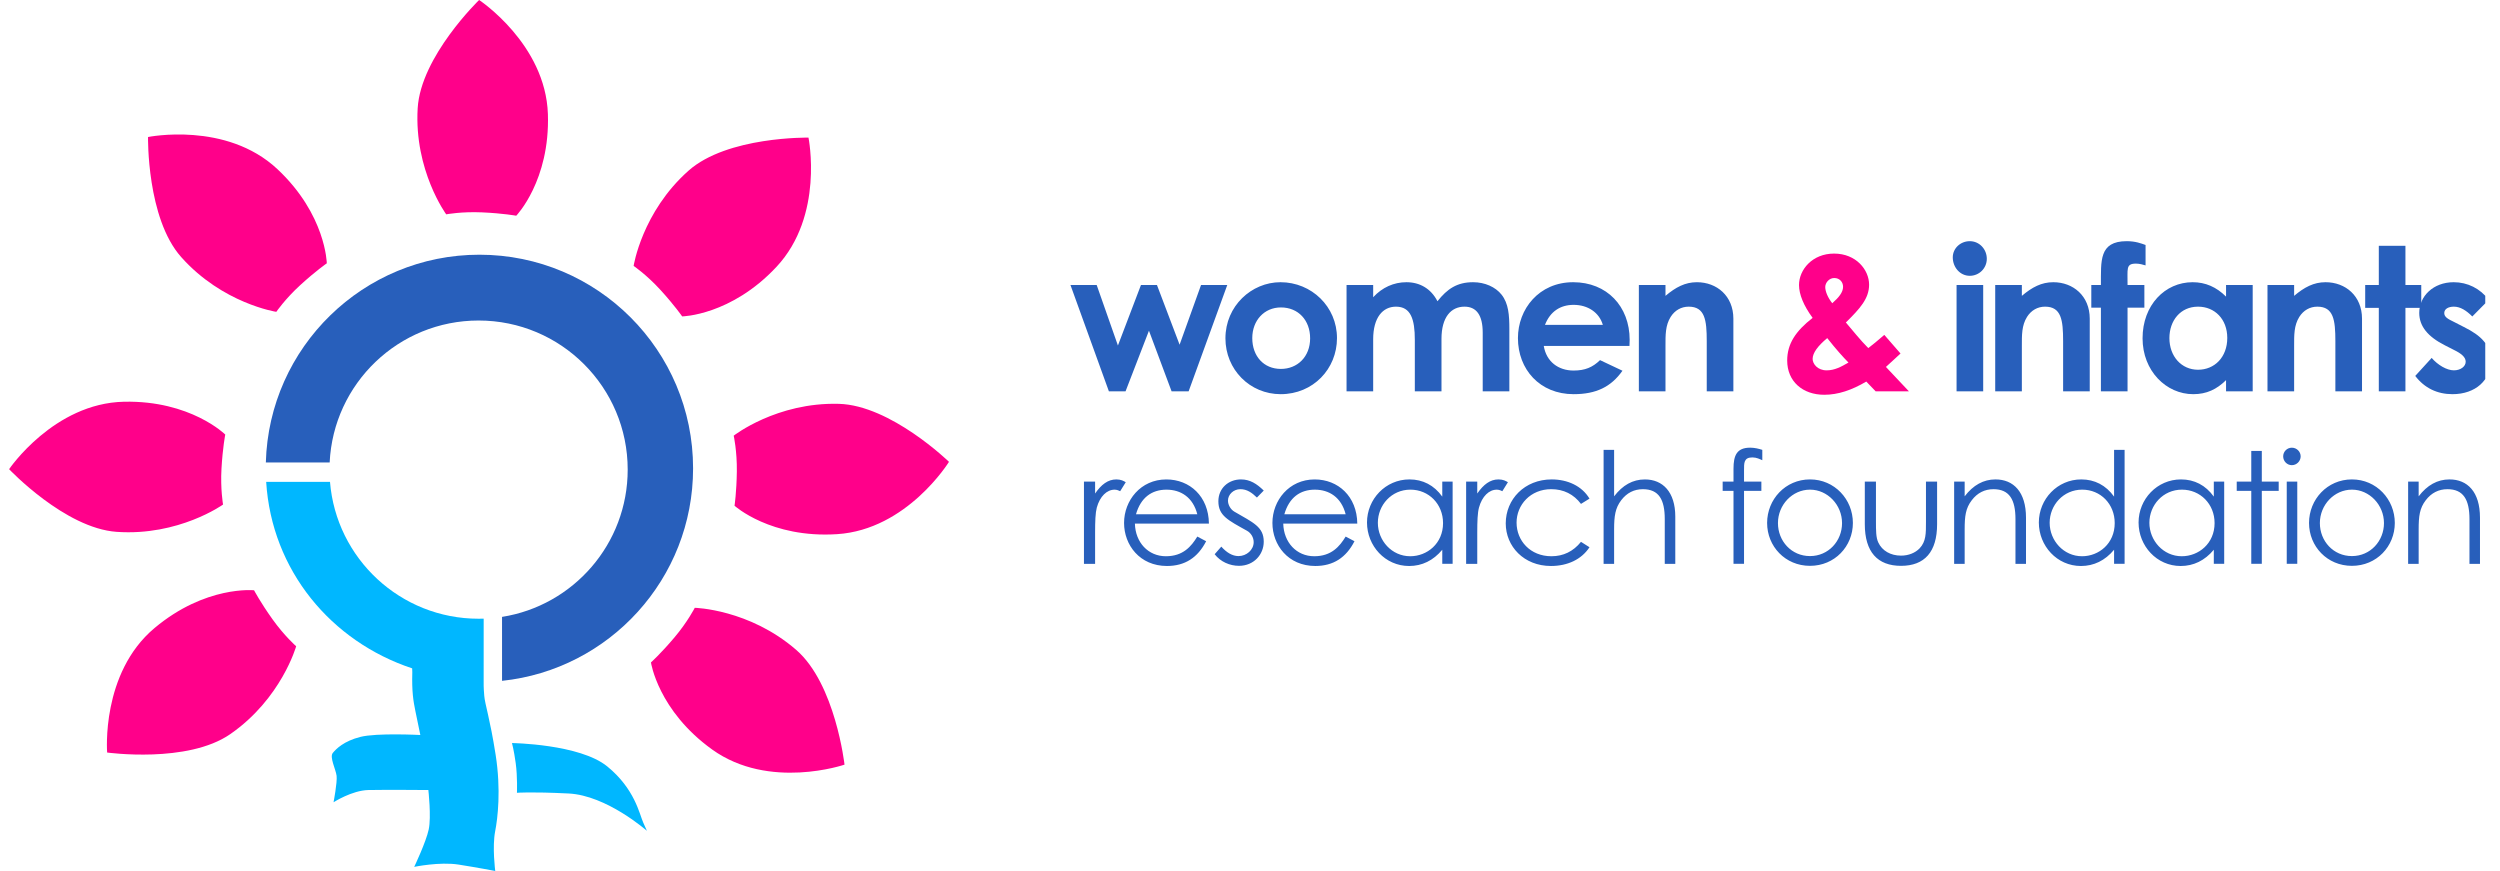 <svg xmlns="http://www.w3.org/2000/svg" width="155" height="54" viewBox="0 0 155 54" fill="none">
  <g clip-path="url(#clip0_4041_11756)">
    <path d="M31.126 38.247C35.541 37.55 38.917 33.727 38.917 29.116C38.917 24.011 34.779 19.872 29.673 19.872C24.715 19.872 20.67 23.773 20.439 28.674L16.482 28.673C16.675 21.526 22.53 15.792 29.724 15.792C37.04 15.792 42.971 21.722 42.971 29.039C42.971 35.881 37.784 41.511 31.127 42.212L31.126 38.247Z" fill="#285FBB"/>
    <path d="M25.563 41.672C25.529 42.888 25.626 43.464 25.752 44.077C25.923 44.91 26.06 45.57 26.06 45.57C26.06 45.57 23.358 45.428 22.339 45.689C21.32 45.949 20.846 46.423 20.633 46.683C20.419 46.944 20.822 47.703 20.87 48.105C20.917 48.508 20.68 49.741 20.68 49.741C20.68 49.741 21.818 49.006 22.837 48.982C23.856 48.959 26.558 48.982 26.558 48.982C26.558 48.982 26.747 50.642 26.581 51.423C26.416 52.206 25.681 53.746 25.681 53.746C25.681 53.746 27.254 53.419 28.43 53.604C29.659 53.798 30.705 54.001 30.705 54.001C30.705 54.001 30.511 52.512 30.7 51.54C30.856 50.744 31.072 48.976 30.729 46.793C30.372 44.52 30.071 43.687 30.024 43.141C29.977 42.597 29.987 42.328 29.987 42.328V41.996L29.988 38.356C29.883 38.359 29.778 38.361 29.673 38.361C24.823 38.361 20.845 34.626 20.46 29.876L16.503 29.876C16.845 35.369 20.534 39.775 25.554 41.438L25.563 41.672ZM31.742 46.069C31.742 46.069 35.939 46.126 37.647 47.516C39.355 48.906 39.645 50.468 39.876 50.99L40.108 51.511C40.108 51.511 37.618 49.31 35.245 49.196C32.871 49.079 32.051 49.154 32.051 49.154C32.051 49.154 32.09 48.153 31.974 47.314C31.858 46.474 31.742 46.069 31.742 46.069Z" fill="#00B7FF"/>
    <path d="M17.131 19.334C17.131 19.334 17.679 18.533 18.619 17.674C19.588 16.789 20.262 16.325 20.262 16.325C20.262 16.325 20.21 13.305 17.196 10.483C14.017 7.507 9.178 8.495 9.178 8.495C9.178 8.495 9.091 13.528 11.231 15.935C13.796 18.822 17.131 19.334 17.131 19.334ZM27.665 13.289C27.665 13.289 28.62 13.109 29.892 13.167C31.202 13.226 32.007 13.375 32.007 13.375C32.007 13.375 34.106 11.203 33.97 7.075C33.827 2.723 29.706 0 29.706 0C29.706 0 26.085 3.498 25.896 6.713C25.67 10.568 27.665 13.289 27.665 13.289ZM39.285 16.486C39.285 16.486 40.087 17.033 40.946 17.973C41.831 18.942 42.294 19.617 42.294 19.617C42.294 19.617 45.315 19.565 48.137 16.55C51.114 13.371 50.126 8.532 50.126 8.532C50.126 8.532 45.092 8.445 42.685 10.585C39.799 13.151 39.285 16.486 39.285 16.486ZM45.49 27.012C45.49 27.012 45.701 27.96 45.684 29.234C45.665 30.546 45.541 31.355 45.541 31.355C45.541 31.355 47.779 33.384 51.9 33.118C56.246 32.837 58.837 28.634 58.837 28.634C58.837 28.634 55.227 25.125 52.008 25.038C48.148 24.932 45.49 27.012 45.49 27.012ZM43.076 37.684C43.076 37.684 42.636 38.55 41.815 39.522C40.968 40.525 40.359 41.071 40.359 41.071C40.359 41.071 40.8 44.06 44.154 46.47C47.69 49.012 52.36 47.408 52.36 47.408C52.36 47.408 51.798 42.406 49.366 40.294C46.449 37.763 43.076 37.684 43.076 37.684ZM18.362 40.068C18.362 40.068 17.632 39.428 16.892 38.391C16.131 37.323 15.752 36.597 15.752 36.597C15.752 36.597 12.747 36.285 9.582 38.938C6.245 41.735 6.643 46.657 6.643 46.657C6.643 46.657 11.628 47.35 14.276 45.516C17.45 43.316 18.362 40.068 18.362 40.068ZM13.829 31.282C13.829 31.282 13.66 30.325 13.732 29.055C13.807 27.744 13.966 26.942 13.966 26.942C13.966 26.942 11.816 24.818 7.688 24.907C3.334 25 0.565 29.089 0.565 29.089C0.565 29.089 4.021 32.75 7.233 32.975C11.085 33.246 13.829 31.282 13.829 31.282Z" fill="#FF008A"/>
    <path d="M66.369 17.672H67.995L69.311 21.422L70.739 17.672H71.732L73.135 21.372L74.464 17.672H76.09L73.694 24.264H72.639L71.235 20.503L69.783 24.264H68.752L66.369 17.672ZM82.893 20.962C82.893 22.873 81.414 24.439 79.403 24.439C77.491 24.439 75.977 22.912 75.977 20.975C75.977 18.976 77.591 17.497 79.391 17.497C81.316 17.497 82.893 19.013 82.893 20.962ZM77.641 20.962C77.641 22.079 78.348 22.873 79.415 22.873C80.433 22.873 81.228 22.129 81.228 20.975C81.228 19.857 80.496 19.061 79.415 19.061C78.385 19.061 77.641 19.868 77.641 20.962ZM89.371 24.264H87.719V21.073C87.719 19.795 87.471 19.013 86.552 19.013C85.732 19.013 85.137 19.683 85.137 21.036V24.264H83.486V17.672H85.137V18.429C85.696 17.821 86.416 17.497 87.198 17.497C88.017 17.497 88.713 17.883 89.123 18.677C89.731 17.907 90.339 17.497 91.332 17.497C92.064 17.497 92.723 17.796 93.096 18.267C93.53 18.814 93.58 19.534 93.58 20.404V24.264H91.928V20.626C91.928 19.547 91.543 19.013 90.799 19.013C89.967 19.013 89.372 19.658 89.372 21.012V24.264M100.593 22.985C99.884 23.991 98.954 24.439 97.564 24.439C95.465 24.439 94.112 22.899 94.112 20.962C94.112 19.162 95.415 17.497 97.538 17.497C99.624 17.497 101.039 18.988 101.039 21.073C101.039 21.223 101.027 21.297 101.027 21.446H95.713C95.874 22.426 96.619 22.974 97.563 22.974C98.27 22.974 98.743 22.775 99.202 22.328L100.593 22.985ZM99.376 20.143C99.152 19.373 98.445 18.901 97.564 18.901C96.744 18.901 96.111 19.311 95.788 20.143H99.376ZM103.26 18.343C103.893 17.808 104.477 17.497 105.209 17.497C106.438 17.497 107.469 18.343 107.469 19.757V24.264H105.818V21.148C105.818 19.844 105.706 19.013 104.7 19.013C104.241 19.013 103.843 19.236 103.582 19.646C103.248 20.179 103.26 20.775 103.26 21.458V24.264H101.609V17.672H103.26V18.343Z" fill="#285FBB"/>
    <path d="M115.71 23.657C114.804 24.19 113.96 24.476 113.103 24.476C111.762 24.476 110.806 23.644 110.806 22.353C110.806 21.322 111.328 20.528 112.383 19.708C111.824 18.951 111.539 18.243 111.539 17.672C111.539 16.716 112.37 15.722 113.712 15.722C115.077 15.722 115.884 16.729 115.884 17.648C115.884 18.516 115.313 19.137 114.443 19.994C114.89 20.515 115.326 21.073 115.834 21.582C116.07 21.41 116.418 21.112 116.827 20.763L117.832 21.918C117.51 22.229 117.187 22.501 116.927 22.75L118.354 24.264H116.292L115.71 23.657ZM113.289 20.962C112.706 21.446 112.383 21.881 112.383 22.254C112.383 22.564 112.693 22.962 113.252 22.962C113.748 22.962 114.158 22.738 114.605 22.477C114.295 22.166 113.835 21.658 113.289 20.962ZM114.27 17.783C114.27 17.486 114.058 17.237 113.723 17.237C113.4 17.237 113.165 17.536 113.165 17.796C113.165 18.069 113.326 18.454 113.599 18.801C114.009 18.442 114.27 18.118 114.27 17.783Z" fill="#FF008A"/>
    <path d="M123.182 16.045C123.182 16.184 123.155 16.321 123.102 16.449C123.049 16.577 122.971 16.694 122.873 16.792C122.775 16.89 122.658 16.968 122.53 17.02C122.402 17.073 122.265 17.101 122.126 17.1C121.518 17.1 121.072 16.567 121.072 15.958C121.072 15.387 121.557 14.953 122.126 14.953C122.723 14.953 123.182 15.45 123.182 16.045ZM121.307 17.672H122.958V24.264H121.307V17.672ZM125.355 18.343C125.988 17.808 126.571 17.497 127.304 17.497C128.532 17.497 129.564 18.343 129.564 19.758V24.264H127.913V21.148C127.913 19.844 127.801 19.013 126.795 19.013C126.335 19.013 125.938 19.236 125.677 19.646C125.342 20.179 125.355 20.775 125.355 21.458V24.264H123.703V17.672H125.355V18.343ZM129.661 17.672H130.256C130.268 16.194 130.12 14.953 131.858 14.953C132.392 14.953 132.753 15.09 133.025 15.189V16.455C132.864 16.405 132.639 16.344 132.429 16.344C131.783 16.344 131.92 16.679 131.908 17.672H132.951V19.075H131.908V24.264H130.256V19.075H129.661V17.672ZM138.015 23.569C137.433 24.14 136.812 24.439 135.98 24.439C134.303 24.439 132.839 22.998 132.839 20.975C132.839 18.913 134.23 17.497 135.943 17.497C136.737 17.497 137.421 17.796 138.015 18.391V17.672H139.667V24.264H138.015V23.569ZM134.503 20.962C134.503 22.091 135.248 22.924 136.278 22.924C137.296 22.924 138.091 22.153 138.091 20.95C138.091 19.795 137.321 19.013 136.278 19.013C135.185 19.013 134.503 19.881 134.503 20.962ZM142.236 18.343C142.869 17.808 143.452 17.497 144.184 17.497C145.414 17.497 146.445 18.343 146.445 19.758V24.264H144.793V21.148C144.793 19.844 144.681 19.013 143.676 19.013C143.216 19.013 142.819 19.236 142.558 19.646C142.223 20.179 142.236 20.775 142.236 21.458V24.264H140.584V17.672H142.236V18.343ZM147.486 15.238H149.137V17.672H150.118V19.086H149.137V24.264H147.486V19.086H146.642V17.672H147.486V15.238Z" fill="#285FBB"/>
    <path d="M151.582 21.409C150.527 20.875 149.993 20.229 149.993 19.397C149.993 18.367 150.862 17.497 152.129 17.497C152.985 17.497 153.768 17.883 154.301 18.59L153.283 19.621C152.911 19.248 152.538 19.013 152.141 19.013C151.805 19.013 151.544 19.15 151.544 19.411C151.544 19.658 151.78 19.782 152.141 19.956L152.748 20.267C153.854 20.813 154.425 21.397 154.425 22.377C154.425 23.556 153.494 24.439 152.054 24.439C151.098 24.439 150.316 24.054 149.745 23.308L150.763 22.191C151.148 22.637 151.706 22.961 152.141 22.961C152.551 22.961 152.873 22.725 152.873 22.426C152.873 22.141 152.6 21.918 152.141 21.694L151.582 21.409ZM67.896 30.598C68.28 30.042 68.693 29.724 69.212 29.724C69.51 29.724 69.663 29.821 69.797 29.897L69.451 30.454C69.375 30.416 69.249 30.359 69.106 30.359C68.626 30.359 68.194 30.772 68.001 31.472C67.915 31.798 67.896 32.327 67.896 33.018V34.958H67.205V29.859H67.896L67.896 30.598ZM70.364 32.462C70.393 33.632 71.189 34.487 72.284 34.487C73.35 34.487 73.859 33.881 74.233 33.267L74.781 33.556C74.261 34.573 73.465 35.091 72.352 35.091C70.662 35.091 69.692 33.786 69.692 32.423C69.692 31.03 70.719 29.725 72.313 29.725C73.762 29.725 74.934 30.772 74.953 32.462H70.364ZM74.233 31.885C73.964 30.829 73.206 30.359 72.323 30.359C71.41 30.359 70.728 30.848 70.431 31.885H74.233ZM75.721 33.891C76.047 34.256 76.403 34.477 76.787 34.477C77.286 34.477 77.728 34.093 77.728 33.612C77.728 33.316 77.555 33.037 77.306 32.903C76.135 32.25 75.539 31.971 75.539 31.078C75.539 30.272 76.163 29.724 76.941 29.724C77.497 29.724 77.92 29.993 78.352 30.415L77.929 30.848C77.621 30.55 77.315 30.329 76.903 30.329C76.48 30.329 76.134 30.656 76.134 31.039C76.134 31.298 76.297 31.587 76.528 31.721C77.699 32.403 78.352 32.661 78.352 33.583C78.352 34.38 77.738 35.081 76.816 35.081C76.249 35.081 75.673 34.832 75.309 34.362L75.721 33.891ZM79.561 32.462C79.591 33.632 80.387 34.487 81.483 34.487C82.548 34.487 83.057 33.881 83.431 33.267L83.978 33.556C83.46 34.573 82.663 35.091 81.549 35.091C79.86 35.091 78.89 33.786 78.89 32.423C78.89 31.03 79.917 29.725 81.511 29.725C82.96 29.725 84.133 30.772 84.152 32.462H79.561ZM83.431 31.885C83.162 30.829 82.404 30.359 81.521 30.359C80.609 30.359 79.927 30.848 79.629 31.885H83.431ZM89.421 29.859H90.063V34.957H89.421V34.084C88.864 34.755 88.163 35.092 87.366 35.092C85.878 35.092 84.754 33.844 84.754 32.395C84.754 30.945 85.907 29.724 87.385 29.724C88.211 29.724 88.912 30.08 89.421 30.79V29.859ZM85.427 32.413C85.427 33.517 86.291 34.487 87.433 34.487C88.481 34.487 89.469 33.7 89.469 32.432C89.469 31.251 88.586 30.358 87.444 30.358C86.271 30.359 85.427 31.318 85.427 32.413ZM91.59 30.598C91.975 30.042 92.387 29.724 92.905 29.724C93.204 29.724 93.357 29.821 93.491 29.897L93.145 30.454C93.069 30.416 92.943 30.359 92.8 30.359C92.32 30.359 91.887 30.772 91.696 31.472C91.609 31.798 91.59 32.327 91.59 33.018V34.958H90.9V29.859H91.59V30.598M98.549 33.929C98.05 34.688 97.185 35.091 96.158 35.091C94.478 35.091 93.356 33.872 93.356 32.451C93.356 30.953 94.525 29.724 96.207 29.724C97.185 29.724 98.078 30.127 98.549 30.915L98.021 31.242C97.57 30.646 96.946 30.329 96.177 30.329C94.881 30.329 94.027 31.309 94.027 32.403C94.027 33.517 94.872 34.487 96.188 34.487C96.927 34.487 97.541 34.19 98.021 33.594L98.549 33.929ZM99.423 27.891H100.075V30.772C100.604 30.08 101.227 29.725 101.986 29.725C103.09 29.725 103.868 30.503 103.868 32.029V34.958H103.215V32.182C103.215 30.982 102.851 30.33 101.861 30.33C101.314 30.33 100.862 30.559 100.517 31.012C100.143 31.502 100.075 32 100.075 32.818V34.958H99.423V27.891ZM107.477 29.062C107.477 28.236 107.679 27.756 108.513 27.756C108.793 27.756 109.052 27.824 109.263 27.891V28.534C109.109 28.467 108.908 28.36 108.648 28.36C108.111 28.36 108.13 28.707 108.13 29.168V29.859H109.205V30.435H108.13V34.957H107.477V30.435H106.805V29.859H107.477V29.062ZM114.879 32.423C114.879 33.872 113.756 35.082 112.22 35.082C110.684 35.082 109.561 33.873 109.561 32.423C109.561 30.963 110.693 29.724 112.22 29.724C113.746 29.724 114.879 30.963 114.879 32.423ZM110.233 32.432C110.233 33.545 111.068 34.477 112.22 34.477C113.362 34.477 114.207 33.546 114.207 32.432C114.207 31.299 113.304 30.358 112.22 30.358C111.125 30.359 110.233 31.299 110.233 32.432ZM119.41 29.859H120.1V32.499C120.1 34.219 119.324 35.082 117.864 35.082C116.405 35.082 115.618 34.219 115.618 32.499V29.859H116.309V32.346C116.309 32.883 116.309 33.325 116.453 33.632C116.693 34.151 117.222 34.449 117.864 34.449C118.334 34.449 118.747 34.276 119.016 33.998C119.419 33.566 119.41 33.077 119.41 32.347V29.859M121.809 30.772C122.337 30.08 122.972 29.724 123.72 29.724C124.834 29.724 125.612 30.493 125.612 32.096V34.958H124.959V32.183C124.959 30.983 124.585 30.33 123.596 30.33C123.049 30.33 122.597 30.56 122.252 31.012C121.866 31.511 121.809 32.01 121.809 32.817V34.958H121.157V29.859H121.809L121.809 30.772ZM131.073 34.084C130.516 34.755 129.816 35.092 129.019 35.092C127.531 35.092 126.408 33.844 126.408 32.395C126.408 30.945 127.56 29.724 129.038 29.724C129.864 29.724 130.564 30.08 131.073 30.79V27.891H131.725V34.957H131.073V34.084ZM127.079 32.413C127.079 33.517 127.944 34.487 129.086 34.487C130.133 34.487 131.112 33.7 131.112 32.432C131.112 31.251 130.239 30.358 129.096 30.358C127.925 30.359 127.079 31.318 127.079 32.413ZM137.256 29.859H137.9V34.957H137.256V34.084C136.699 34.755 135.998 35.092 135.201 35.092C133.714 35.092 132.591 33.844 132.591 32.395C132.591 30.945 133.743 29.724 135.221 29.724C136.047 29.724 136.748 30.08 137.256 30.79V29.859ZM133.262 32.413C133.262 33.517 134.127 34.487 135.269 34.487C136.316 34.487 137.304 33.7 137.304 32.432C137.304 31.251 136.421 30.358 135.278 30.358C134.108 30.359 133.262 31.318 133.262 32.413ZM139.579 27.959H140.232V29.859H141.279V30.435H140.232V34.957H139.579V30.435H138.677V29.859H139.579V27.959ZM142.641 28.295C142.641 28.592 142.392 28.841 142.094 28.841C141.797 28.841 141.557 28.592 141.557 28.295C141.557 28.224 141.571 28.154 141.597 28.089C141.624 28.024 141.664 27.964 141.714 27.914C141.764 27.864 141.823 27.825 141.888 27.798C141.953 27.771 142.023 27.757 142.094 27.757C142.392 27.757 142.641 27.997 142.641 28.295ZM141.778 29.859H142.431V34.957H141.778V29.859ZM148.478 32.423C148.478 33.872 147.355 35.082 145.819 35.082C144.283 35.082 143.16 33.873 143.16 32.423C143.16 30.963 144.292 29.724 145.819 29.724C147.345 29.724 148.478 30.963 148.478 32.423ZM143.832 32.432C143.832 33.545 144.667 34.477 145.819 34.477C146.961 34.477 147.806 33.546 147.806 32.432C147.806 31.299 146.904 30.358 145.819 30.358C144.725 30.359 143.832 31.299 143.832 32.432ZM149.957 30.772C150.485 30.08 151.119 29.724 151.868 29.724C152.981 29.724 153.759 30.493 153.759 32.096V34.958H153.107V32.183C153.107 30.983 152.732 30.33 151.743 30.33C151.196 30.33 150.744 30.56 150.399 31.012C150.014 31.511 149.957 32.01 149.957 32.817V34.958H149.304V29.859H149.957L149.957 30.772Z" fill="#285FBB"/>
  </g>
  <defs>
    <clipPath id="clip0_4041_11756">
      <rect width="153.521" height="54" fill="white" transform="translate(0.565)"/>
    </clipPath>
  </defs>
</svg>